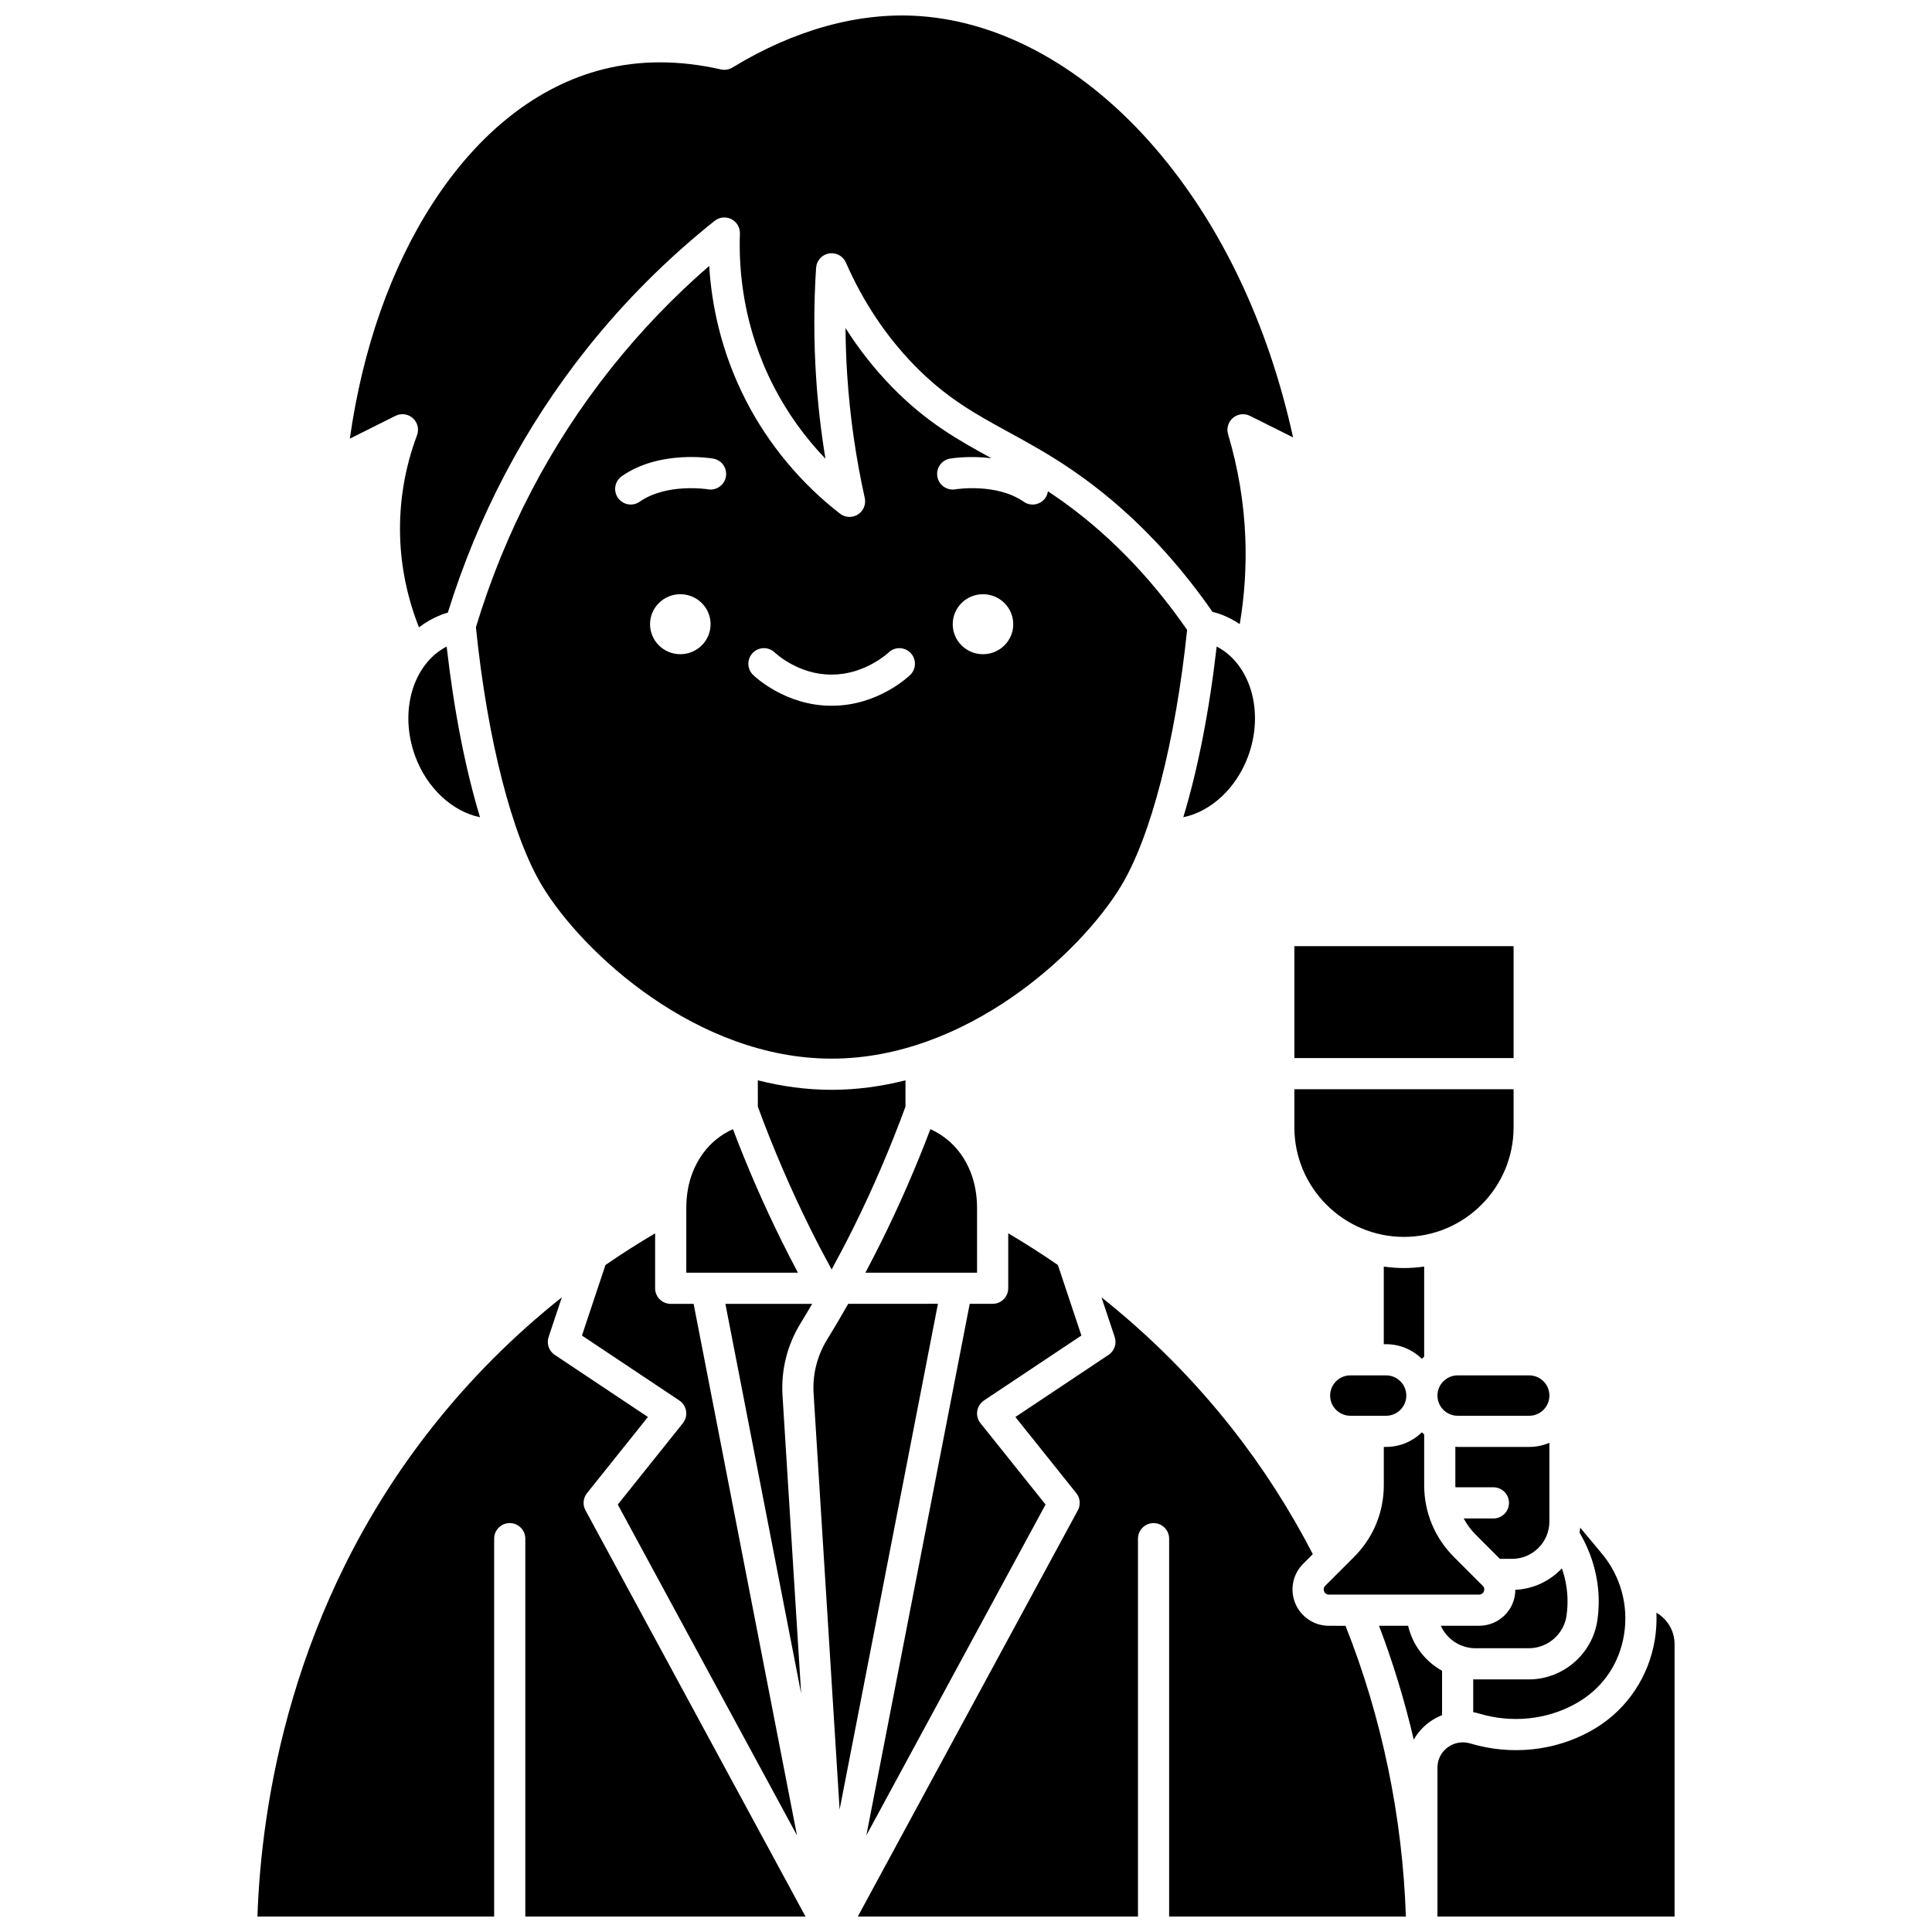 <?xml version="1.0" encoding="UTF-8"?>
<!-- Uploaded to: ICON Repo, www.svgrepo.com, Generator: ICON Repo Mixer Tools -->
<svg width="800px" height="800px" version="1.1" viewBox="144 144 512 512" xmlns="http://www.w3.org/2000/svg">
 <defs>
  <clipPath id="d">
   <path d="m236 148.09h251v162.91h-251z"/>
  </clipPath>
  <clipPath id="c">
   <path d="m524 571h64v80.902h-64z"/>
  </clipPath>
  <clipPath id="b">
   <path d="m212 487h146v164.9h-146z"/>
  </clipPath>
  <clipPath id="a">
   <path d="m371 487h146v164.9h-146z"/>
  </clipPath>
 </defs>
 <g clip-path="url(#d)">
  <path d="m253.41 254.82c1.262 1.137 1.699 2.93 1.105 4.519-3.238 8.645-4.746 17.684-4.481 26.871 0.238 8.18 1.965 16.387 5 24.047 1.754-1.34 3.691-2.457 5.801-3.289 0.59-0.23 1.203-0.441 1.848-0.625 7.984-25.707 20.371-49.246 36.867-69.98 9.914-12.461 21.297-23.844 33.836-33.836 1.262-1.004 2.992-1.184 4.434-0.457 1.441 0.727 2.324 2.227 2.266 3.84-0.363 9.855 0.91 24.902 9.02 40.613 3.574 6.922 8.203 13.367 13.645 19.039-1.176-7.168-2.008-14.398-2.477-21.617-0.625-9.609-0.625-19.359 0-28.977 0.125-1.902 1.531-3.469 3.406-3.801 1.875-0.328 3.734 0.668 4.496 2.414 4.539 10.371 10.637 19.527 18.133 27.211 8.461 8.676 16.102 12.859 24.949 17.699 5.336 2.922 10.859 5.941 17.09 10.219 13.965 9.59 26.395 22.18 36.969 37.422 0.938 0.238 1.812 0.516 2.641 0.84 1.637 0.645 3.164 1.465 4.59 2.422 1.277-7.559 1.777-15.23 1.477-22.895-0.367-9.285-1.906-18.508-4.57-27.418-0.473-1.578 0.039-3.285 1.301-4.344 1.262-1.059 3.031-1.27 4.504-0.531l11.418 5.707c-6.598-30.094-19.156-56.48-36.582-76.703-18.066-20.969-40.184-33.379-62.289-34.945-16.055-1.141-33.234 3.578-49.695 13.625-0.918 0.562-2.016 0.742-3.066 0.504-10.984-2.492-21.496-2.5-31.25-0.023-17.297 4.391-32.859 16.602-45.004 35.312-11.129 17.145-18.703 38.652-22.082 62.566l12.086-6.043c1.523-0.77 3.352-0.523 4.617 0.613z"/>
 </g>
 <path d="m516.07 471.79c16.02 0 29.047-13.031 29.047-29.047v-10.09h-58.098v10.09c0.004 16.016 13.035 29.047 29.051 29.047z"/>
 <path d="m364.39 480.43c2-3.664 3.941-7.359 5.785-11.078 5.152-10.391 9.785-21.18 13.785-32.078l0.004-6.977c-6.293 1.594-12.836 2.516-19.566 2.516-6.731 0-13.273-0.922-19.566-2.516l0.004 6.977c4 10.898 8.633 21.688 13.785 32.078 1.836 3.715 3.773 7.418 5.769 11.078z"/>
 <path d="m307.72 542.72 47.488 87.672-27.391-140.86h-6.074c-2.281 0-4.129-1.848-4.129-4.129v-14.559c-4.504 2.66-8.898 5.449-13.16 8.391l-6.234 18.699 25.812 17.211c0.965 0.641 1.613 1.656 1.789 2.801 0.176 1.145-0.133 2.309-0.855 3.215z"/>
 <path d="m351.22 473.02c-4.793-9.668-9.156-19.672-12.984-29.789-1.582 0.719-3.074 1.637-4.414 2.723-2.695 2.188-4.769 5.043-6.168 8.492-1.184 2.914-1.781 6.195-1.781 9.75v17.078h29.59c-1.457-2.738-2.871-5.496-4.242-8.254z"/>
 <path d="m524.94 513.84c0 2.949 2.398 5.352 5.352 5.352h18.961c2.949 0 5.352-2.398 5.352-5.352 0-2.949-2.398-5.352-5.352-5.352h-18.961c-2.953 0-5.352 2.402-5.352 5.352z"/>
 <path d="m404.77 515.14 25.812-17.211-6.227-18.684c-4.266-2.945-8.656-5.746-13.164-8.406v14.559c0 2.281-1.848 4.129-4.129 4.129h-6.074l-27.391 140.86 47.488-87.672-17.25-21.559c-0.723-0.902-1.035-2.07-0.855-3.215 0.176-1.145 0.828-2.16 1.789-2.801z"/>
 <path d="m487.02 394.74h58.098v29.66h-58.098z"/>
 <path d="m544.87 568.9c-1.496 3.609-4.988 5.941-8.895 5.941h-10.145c1.582 3.508 5.106 5.961 9.195 5.961h14.133c4.981 0 9.273-3.703 9.988-8.613 0.086-0.586 0.152-1.188 0.199-1.793 0.316-4.176-0.41-7.84-1.43-10.777-3.125 3.328-7.481 5.469-12.34 5.699-0.008 1.207-0.227 2.422-0.707 3.582z"/>
 <path d="m567.32 573.38c-1.297 8.938-9.105 15.68-18.16 15.68h-14.133c-0.207 0-0.406-0.023-0.609-0.031v8.707c0.539 0.102 1.078 0.223 1.609 0.387 8.578 2.574 17.848 1.633 25.434-2.582 0.434-0.242 0.859-0.492 1.281-0.754 6.305-3.902 10.441-10.152 11.648-17.602 1.242-7.664-0.891-15.473-5.856-21.434l-5.762-6.914c-0.039 0.449-0.105 0.891-0.18 1.328 2.336 3.918 5.711 11.367 4.988 20.855-0.059 0.801-0.148 1.59-0.262 2.359z"/>
 <path d="m496.5 513.84c0 2.949 2.398 5.352 5.352 5.352h9.48c2.949 0 5.352-2.398 5.352-5.352 0-2.949-2.398-5.352-5.352-5.352h-9.48c-2.949 0-5.352 2.402-5.352 5.352z"/>
 <path d="m539.77 546.41h-7.879c0.852 1.582 1.938 3.047 3.242 4.352l6.348 6.348h3.238c5.449 0 9.883-4.434 9.883-9.883v-20.875c-1.645 0.707-3.453 1.098-5.352 1.098h-18.961c-0.207 0-0.406-0.023-0.609-0.031v10.176c0 0.188 0.023 0.367 0.027 0.555h10.062c2.281 0 4.129 1.848 4.129 4.129s-1.848 4.133-4.129 4.133z"/>
 <path d="m520.81 504.09c0.195-0.191 0.402-0.375 0.609-0.555v-23.879c-1.746 0.25-3.531 0.391-5.352 0.391-1.816 0-3.602-0.137-5.352-0.391v20.57h0.609c3.691 0 7.031 1.48 9.484 3.863z"/>
 <path d="m494.9 565.74c0.129 0.316 0.469 0.844 1.262 0.844h39.816c0.797 0 1.133-0.527 1.262-0.844 0.129-0.316 0.266-0.93-0.297-1.488l-7.652-7.652c-5.078-5.078-7.871-11.828-7.871-19.004v-13.457c-0.207-0.18-0.414-0.363-0.609-0.555-2.453 2.387-5.793 3.863-9.48 3.863h-0.609v10.145c0 7.18-2.797 13.93-7.871 19.004l-7.652 7.652c-0.562 0.566-0.426 1.18-0.297 1.492z"/>
 <g clip-path="url(#c)">
  <path d="m582.97 571.39c0.102 2.363-0.035 4.754-0.422 7.129-1.574 9.703-7.207 18.195-15.453 23.301-0.531 0.328-1.07 0.645-1.617 0.949-9.523 5.293-21.121 6.481-31.816 3.269-2.102-0.629-4.301-0.25-6.039 1.047-1.703 1.266-2.68 3.211-2.68 5.34v39.48h62.836v-72.199c0-3.551-1.938-6.656-4.809-8.316z"/>
 </g>
 <path d="m356.31 592.79-4.934-78.934c-0.422-6.758 1.23-13.387 4.777-19.164 1.047-1.703 2.07-3.434 3.09-5.16h-23.008z"/>
 <path d="m368.79 489.53c-1.82 3.199-3.691 6.363-5.606 9.484-2.652 4.32-3.887 9.273-3.57 14.324l6.891 110.21 26.059-134.03z"/>
 <g clip-path="url(#b)">
  <path d="m299.56 539.7 16.145-20.18-24.691-16.461c-1.551-1.031-2.215-2.977-1.629-4.742l3.508-10.516c-12.809 10.172-24.336 21.727-34.465 34.57-37.461 47.512-45.195 100-46.207 129.53h62.734v-100.14c0-2.281 1.848-4.129 4.129-4.129s4.129 1.848 4.129 4.129v100.14h74.254l-58.312-107.66c-0.789-1.461-0.629-3.25 0.406-4.547z"/>
 </g>
 <path d="m474.74 344.48c4.394-11.844 0.66-24.496-8.309-29.145-1.957 17.141-5.004 32.598-8.844 45.238 7.262-1.488 14-7.598 17.152-16.094z"/>
 <path d="m402.93 464.2c0-3.555-0.602-6.836-1.781-9.75-1.398-3.449-3.477-6.309-6.172-8.492-1.34-1.086-2.828-2.004-4.414-2.723-3.832 10.117-8.191 20.121-12.984 29.789-1.371 2.762-2.785 5.516-4.242 8.254h29.59z"/>
 <path d="m526.16 586.77c-4.484-2.488-7.809-6.797-8.992-11.922h-7.715c3.723 9.754 6.797 19.859 9.203 30.172 1.004-1.75 2.348-3.309 4.031-4.562 1.086-0.809 2.254-1.438 3.473-1.918z"/>
 <g clip-path="url(#a)">
  <path d="m496.16 574.85c-3.906 0-7.398-2.332-8.895-5.941-1.496-3.609-0.676-7.727 2.086-10.492l2.559-2.559c-6.113-11.824-13.34-23.082-21.543-33.484-10.125-12.84-21.652-24.387-34.461-34.555l3.5 10.5c0.59 1.766-0.078 3.711-1.629 4.742l-24.691 16.461 16.145 20.18c1.035 1.297 1.195 3.09 0.406 4.547l-58.312 107.66h74.25v-100.14c0-2.281 1.848-4.129 4.129-4.129s4.129 1.848 4.129 4.129v100.14h62.738c-0.879-26.445-6.387-52.934-16-77.055l-4.41-0.004z"/>
 </g>
 <path d="m458.6 310.93c-10.016-14.461-21.754-26.375-34.922-35.41-0.664-0.457-1.316-0.891-1.965-1.32-0.094 0.609-0.305 1.207-0.68 1.746-0.805 1.148-2.086 1.766-3.391 1.766-0.816 0-1.641-0.242-2.359-0.746-7.215-5.043-18.008-3.309-18.117-3.289-2.242 0.379-4.375-1.137-4.758-3.379-0.383-2.246 1.121-4.375 3.363-4.762 0.336-0.059 5.078-0.836 10.957-0.109-8.824-4.832-17.199-9.504-26.328-18.863-4.606-4.723-8.727-9.945-12.328-15.621 0.027 4.168 0.176 8.332 0.449 12.469 0.711 10.914 2.277 21.867 4.648 32.551 0.379 1.699-0.352 3.453-1.82 4.383-1.473 0.934-3.367 0.84-4.742-0.223-10.309-7.992-18.898-18.301-24.836-29.809-6.758-13.094-9.207-25.758-9.824-35.844-9.473 8.219-18.172 17.289-25.934 27.039-16.164 20.316-28.23 43.434-35.891 68.719 3.043 29.801 9.605 55.406 17.598 68.609 10.699 17.672 40.977 45.711 76.676 45.711 35.703 0 65.98-28.039 76.676-45.711 7.934-13.098 14.453-38.406 17.527-67.906zm-134.31 6.441c-4.43 0-8.02-3.559-8.02-7.949s3.59-7.949 8.02-7.949c4.43 0 8.02 3.559 8.02 7.949 0.004 4.391-3.59 7.949-8.02 7.949zm12.082-47.062c-0.387 2.246-2.519 3.75-4.762 3.367-0.176-0.027-10.902-1.734-18.094 3.289-0.719 0.504-1.543 0.746-2.359 0.746-1.305 0-2.586-0.617-3.391-1.766-1.305-1.871-0.848-4.445 1.02-5.75 10.035-7.012 23.648-4.758 24.223-4.66 2.246 0.387 3.75 2.523 3.363 4.773zm48.852 52.547c-0.344 0.336-8.516 8.168-20.684 8.168h-0.051-0.188-0.051c-12.164 0-20.336-7.832-20.68-8.168-1.633-1.594-1.668-4.207-0.074-5.84 1.586-1.629 4.191-1.668 5.828-0.086 0.121 0.117 6.258 5.894 14.969 5.836h0.203 0.035c8.715 0 14.867-5.766 14.926-5.82 1.633-1.594 4.25-1.559 5.84 0.074 1.59 1.629 1.559 4.242-0.074 5.836zm19.277-5.484c-4.43 0-8.02-3.559-8.02-7.949s3.59-7.949 8.02-7.949c4.43 0 8.02 3.559 8.02 7.949 0.004 4.391-3.59 7.949-8.02 7.949z"/>
 <path d="m254.06 344.48c3.152 8.496 9.891 14.605 17.152 16.098-3.84-12.641-6.887-28.098-8.844-45.238-8.965 4.644-12.699 17.297-8.309 29.141z"/>
</svg>